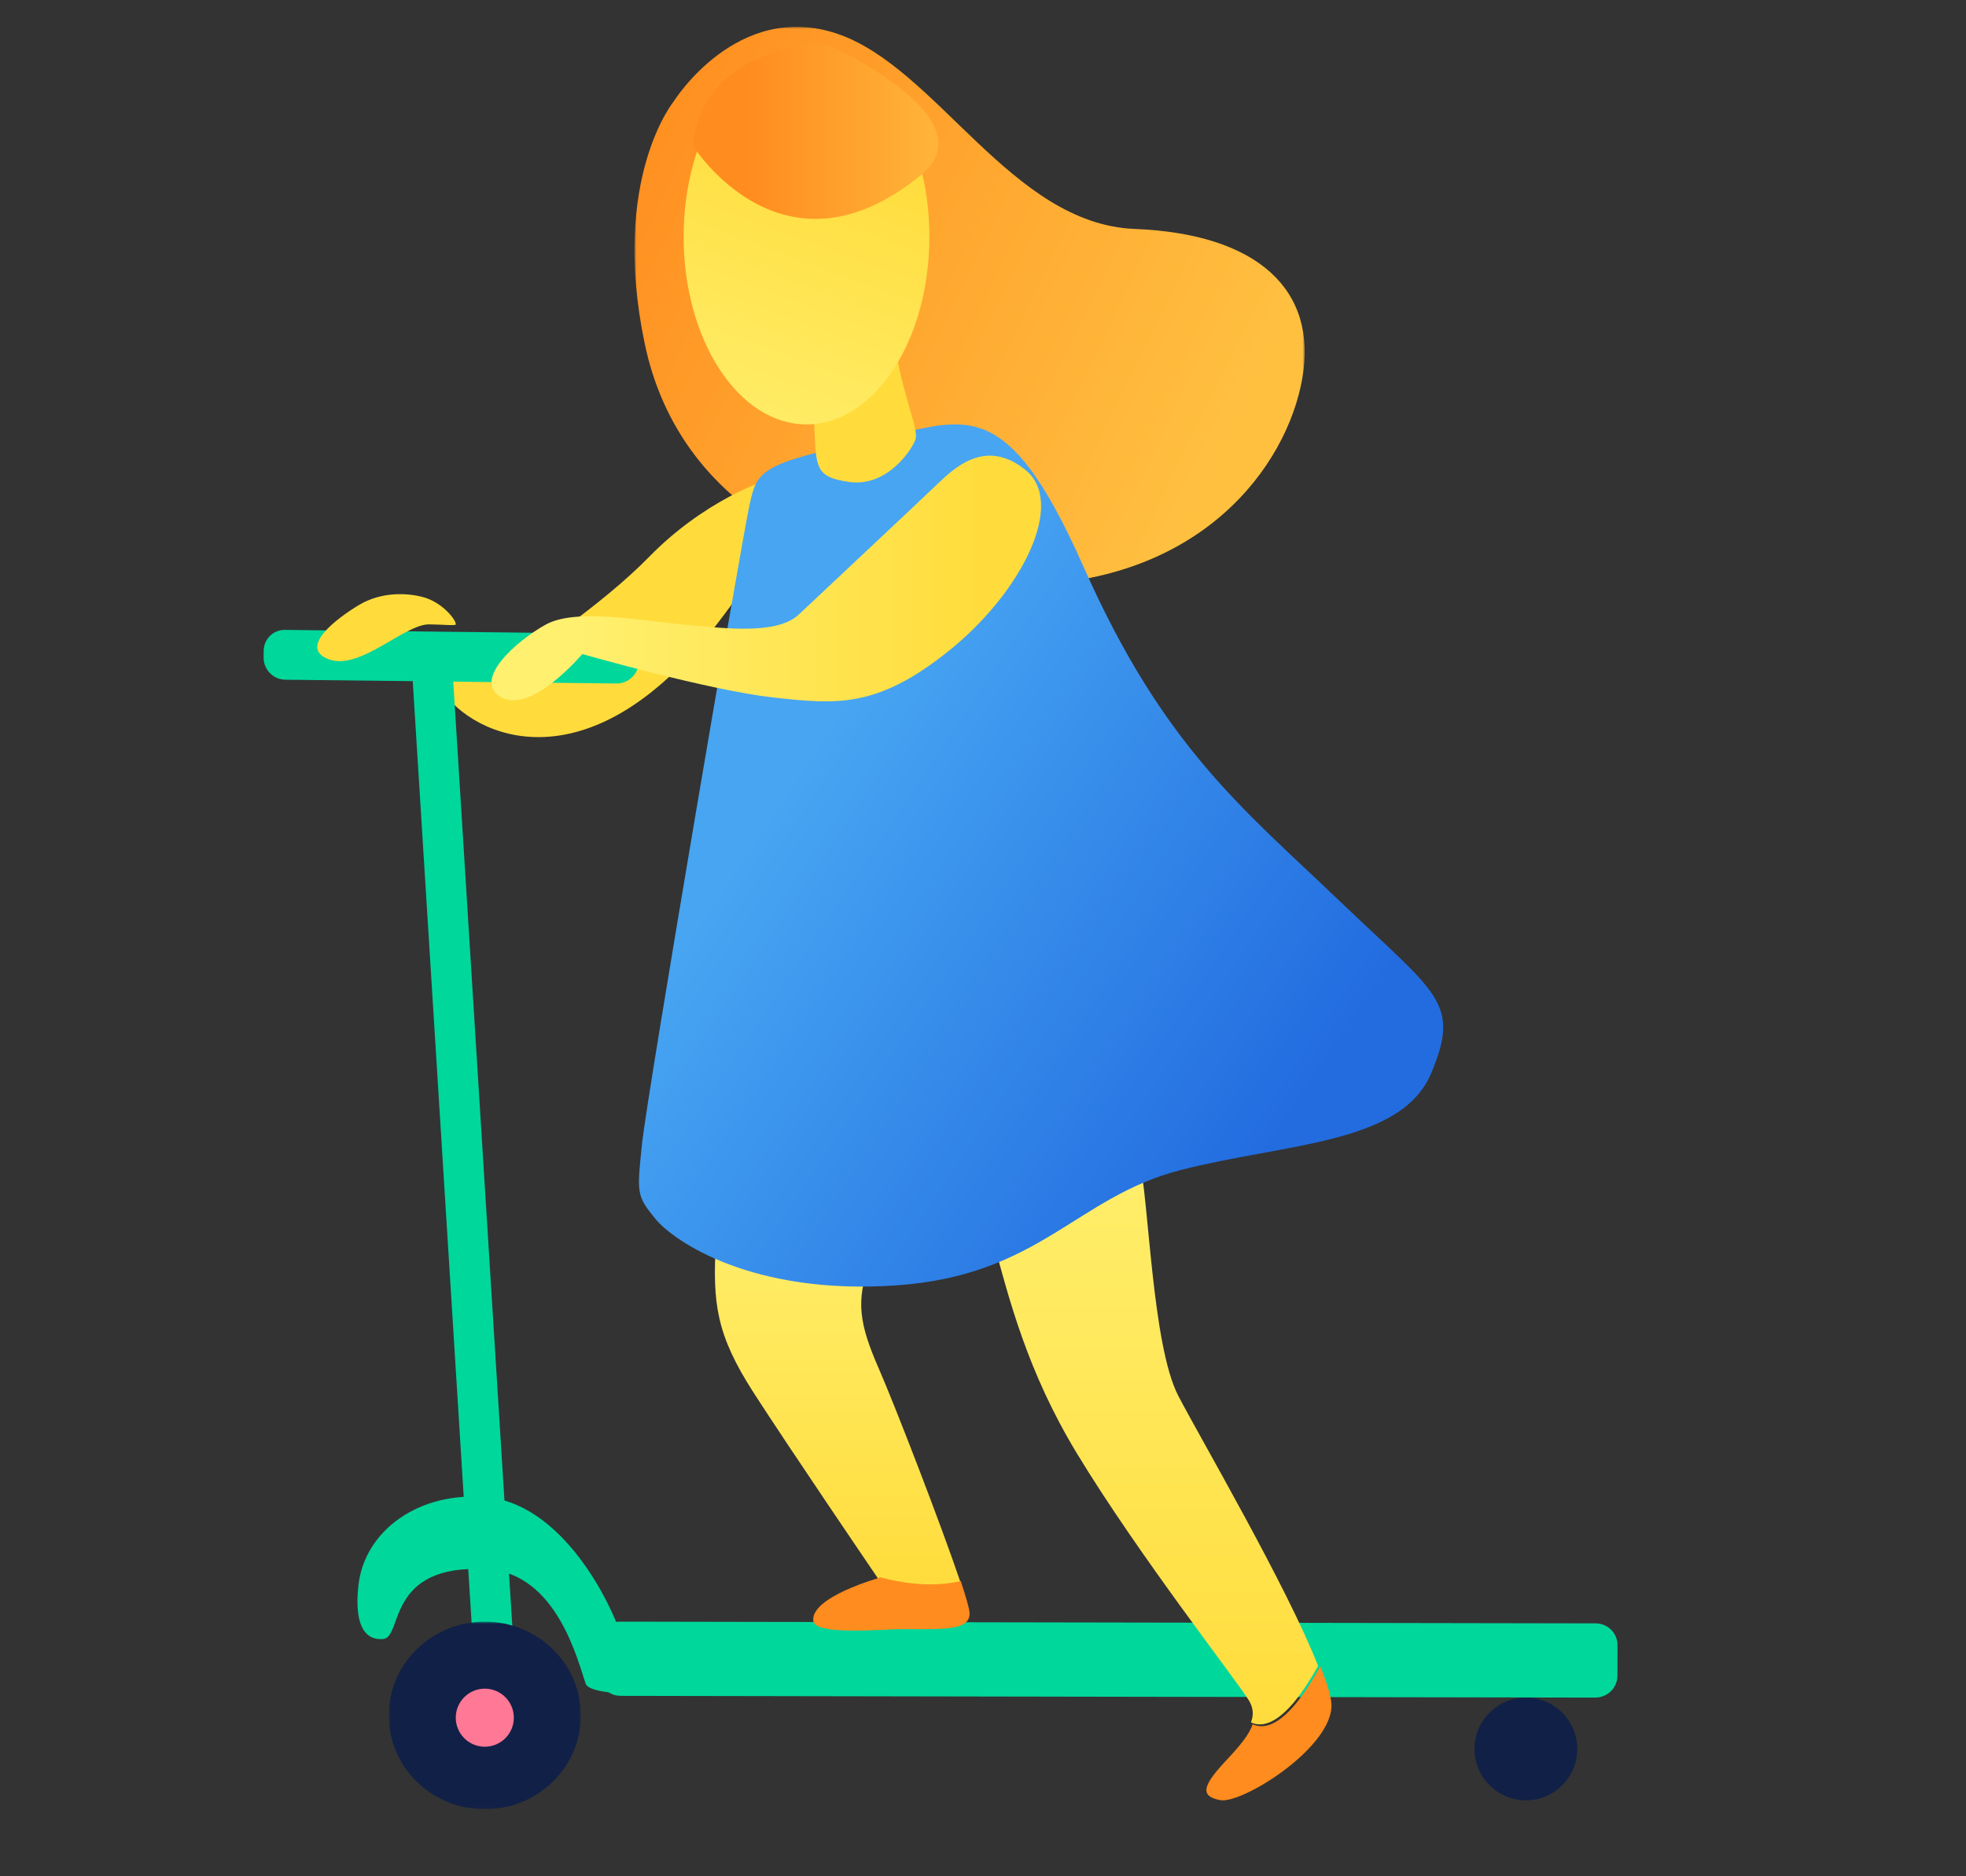 <?xml version="1.0" encoding="UTF-8"?>
<svg width="440px" height="420px" viewBox="0 0 440 420" version="1.1" xmlns="http://www.w3.org/2000/svg" xmlns:xlink="http://www.w3.org/1999/xlink">
    <rect x="0" y="0" width="440" height="420" fill="#333333" stroke="none"/>
    <title>4 aar</title>
    <defs>
        <polygon id="path-1" points="0 0 150 0 150 125 0 125"></polygon>
        <linearGradient x1="91.931%" y1="63.919%" x2="-4.165%" y2="25.224%" id="linearGradient-3">
            <stop stop-color="#FFC040" offset="0%"></stop>
            <stop stop-color="#FF8C1E" offset="100%"></stop>
        </linearGradient>
        <linearGradient x1="50%" y1="0%" x2="50%" y2="100%" id="linearGradient-4">
            <stop stop-color="#FFF06F" offset="0%"></stop>
            <stop stop-color="#FFDC3C" offset="100%"></stop>
        </linearGradient>
        <linearGradient x1="50%" y1="0%" x2="50%" y2="100%" id="linearGradient-5">
            <stop stop-color="#FFF06F" offset="0%"></stop>
            <stop stop-color="#FFDC3C" offset="100%"></stop>
        </linearGradient>
        <polygon id="path-6" points="0 0 43 0 43 42 0 42"></polygon>
        <linearGradient x1="27.294%" y1="32.084%" x2="84.286%" y2="73.572%" id="linearGradient-8">
            <stop stop-color="#47A5F2" offset="0%"></stop>
            <stop stop-color="#226CE0" offset="100%"></stop>
        </linearGradient>
        <linearGradient x1="16.964%" y1="80.579%" x2="86.297%" y2="80.579%" id="linearGradient-9">
            <stop stop-color="#FFF06F" offset="0%"></stop>
            <stop stop-color="#FFDC3C" offset="100%"></stop>
        </linearGradient>
        <linearGradient x1="39.134%" y1="118.403%" x2="61.89%" y2="23.372%" id="linearGradient-10">
            <stop stop-color="#FFF06F" offset="0%"></stop>
            <stop stop-color="#FFDC3C" offset="100%"></stop>
        </linearGradient>
        <linearGradient x1="100%" y1="83.347%" x2="17.888%" y2="83.347%" id="linearGradient-11">
            <stop stop-color="#FFC040" offset="0%"></stop>
            <stop stop-color="#FF8C1E" offset="100%"></stop>
        </linearGradient>
    </defs>
    <g id="4-aar" stroke="none" stroke-width="1" fill="none" fill-rule="evenodd">
        <g id="Group-41" transform="translate(59, 6)">
            <g id="Group-3" transform="translate(83, 0)">
                <mask id="mask-2" fill="white">
                    <use xlink:href="#path-1"></use>
                </mask>
                <g id="Clip-2"></g>
                <path d="M8.844,16.617 C8.844,16.617 22.962,-5.974 45.294,1.525 C67.63,9.027 84.289,44.146 111.932,45.244 C139.574,46.341 152.936,58.961 149.459,78.717 C145.982,98.472 126.759,124.629 85.754,124.994 C44.746,125.361 9.966,107.801 2.277,70.852 C-5.414,33.903 8.844,16.617 8.844,16.617" id="Fill-1" fill="url(#linearGradient-3)" mask="url(#mask-2)"></path>
            </g>
            <path d="M303,362.232 C303.006,359.559 300.817,357.39 298.109,357.386 C268.058,357.333 108.993,357.051 79.673,357 C77.104,356.994 75.02,359.045 75.017,361.582 C75.01,363.815 75.006,366.5 75,368.764 C75,371.437 77.188,373.606 79.895,373.613 C109.84,373.667 267.891,373.945 298.016,374 C300.758,374.003 302.984,371.814 302.987,369.106 C302.993,366.938 302.997,364.394 303,362.232" id="Fill-4" fill="#00D79B"></path>
            <path d="M137.563,347.423 C135.973,345.087 117.86,318.46 109.734,305.861 C101.231,292.673 100.458,285.758 101.231,271.802 C102.003,257.848 138.728,268.346 135.62,276.795 C132.509,285.246 133.315,290.369 137.68,300.356 C141.222,308.452 151.65,335.363 156,348.299 C149.278,349.732 142.48,348.73 137.563,347.423" id="Fill-6" fill="url(#linearGradient-4)"></path>
            <path d="M220.978,379.551 C221.602,377.879 221.5,376.33 220.554,374.709 C218.276,370.822 195.805,342.124 181.98,319.278 C170.875,300.931 166.853,284.804 163.264,271.673 C159.676,258.544 193.809,245.196 195.966,253.648 C198.126,262.099 198.791,295.063 204.714,306.463 C209.505,315.681 229.194,349.407 236,366.923 C228.617,380.182 223.585,380.823 220.978,379.551" id="Fill-8" fill="url(#linearGradient-5)"></path>
            <path d="M137.724,347 C142.629,348.362 149.393,349.433 156.024,347.916 C157.058,351.061 157.74,353.419 157.937,354.548 C158.87,359.941 149.267,358.344 140.436,358.754 C132.141,359.138 123.329,359.416 123.019,356.823 C122.38,351.468 137.84,347.182 137.84,347.182 L137.724,347 Z" id="Fill-10" fill="#FF8C1E"></path>
            <path d="M119.453,100.018 C111.98,100.377 97.513,107.156 86.406,118.522 C75.3,129.891 58.043,141 58.043,141 C58.043,141 33.661,138.838 40.075,148.688 C46.486,158.54 73.195,172.025 103.204,131.4 C123.086,104.487 126.925,99.658 119.453,100.018" id="Fill-12" fill="#FFDC3C"></path>
            <path d="M236.47,367 C238.213,371.199 239.142,374.502 238.982,376.331 C238.154,385.897 218.833,397.854 214.066,396.952 C209.301,396.046 210.337,393.495 215.467,388.023 C218.457,384.831 220.592,382.29 221.351,379.964 C224.013,381.253 229.059,380.556 236.47,367" id="Fill-14" fill="#FF8C1E"></path>
            <polygon id="Fill-16" fill="#00D79B" points="42.03 140 33 140.542 46.967 364 56 363.459"></polygon>
            <path d="M26.736,360.893 C31.26,360.542 27.226,343.905 50.059,345.266 C65.723,346.198 70.354,366.029 72.094,370.928 C72.868,373.11 83.064,373.493 85.254,372.431 C87.978,371.105 82.529,367.427 80.341,360.893 C76.395,349.114 65.295,330.598 50.059,329.154 C34.814,327.708 22.576,336.627 21.219,348.858 C20.316,357.018 22.211,361.241 26.736,360.893" id="Fill-18" fill="#00D79B"></path>
            <path d="M84,140.862 C84.032,138.125 81.855,135.88 79.138,135.852 C64.179,135.679 19.353,135.167 4.735,135 C3.496,134.985 2.305,135.468 1.42,136.338 C0.535,137.21 0.029,138.4 0.016,139.646 C0.009,140.142 0.003,140.645 0,141.141 C-0.032,143.879 2.143,146.12 4.86,146.153 C19.714,146.321 64.012,146.831 78.949,147 C81.701,147.032 83.954,144.81 83.987,142.036 C83.99,141.647 83.996,141.252 84,140.862" id="Fill-20" fill="#00D79B"></path>
            <path d="M35.939,127.736 C40.651,129.112 43.765,133.783 42.836,133.892 C41.83,134.009 40.683,133.828 37.061,133.762 C31.576,133.66 21.508,144.214 14.563,141.577 C7.62,138.937 16.451,132.359 21.372,129.408 C26.292,126.46 32.163,126.635 35.939,127.736" id="Fill-22" fill="#FFDC3C"></path>
            <g id="Group-26" transform="translate(28, 357)">
                <mask id="mask-7" fill="white">
                    <use xlink:href="#path-6"></use>
                </mask>
                <g id="Clip-25"></g>
                <path d="M21.498,0 C33.365,0 43,9.41 43,21.002 C43,32.59 33.365,42 21.498,42 C9.635,42 0,32.59 0,21.002 C0,9.41 9.635,0 21.498,0" id="Fill-24" fill="#112046" mask="url(#mask-7)"></path>
            </g>
            <path d="M282.5,374 C288.849,374 294,379.155 294,385.498 C294,391.845 288.849,397 282.5,397 C276.152,397 271,391.845 271,385.498 C271,379.155 276.152,374 282.5,374" id="Fill-27" fill="#112046"></path>
            <path d="M49.5,372 C53.089,372 56,374.91 56,378.5 C56,382.086 53.089,385 49.5,385 C45.914,385 43,382.086 43,378.5 C43,374.91 45.914,372 49.5,372" id="Fill-29" fill="#FF7896"></path>
            <path d="M135.138,92.744 C156.494,88.26 165.562,80.414 183.477,120.82 C201.396,161.226 219.128,174.93 240.92,195.792 C262.708,216.651 267.98,218.385 261.28,234.291 C254.583,250.201 228.459,249.911 205.123,255.942 C181.788,261.971 173.703,279.512 141.546,281.73 C109.385,283.95 91.771,271.89 87.581,266.725 C83.391,261.56 83.547,261.035 84.705,249.909 C85.863,238.781 107.028,114.754 108.737,107.084 C110.442,99.411 110.9,97.829 135.138,92.744" id="Fill-31" fill="url(#linearGradient-8)"></path>
            <path d="M170.45,99.147 C179.722,106.522 169.7,126.513 153.474,139.591 C137.251,152.667 128.105,151.676 113.948,150.111 C99.787,148.548 71.325,140.409 71.325,140.409 C71.325,140.409 59.991,153.851 53.24,150.111 C46.488,146.373 56.532,137.45 63.17,133.796 C69.814,130.142 84.044,132.882 93.866,133.796 C103.684,134.71 114.974,136.092 119.793,131.537 C124.61,126.981 146.6,106.396 151.244,101.926 C155.884,97.454 162.344,92.696 170.45,99.147" id="Fill-33" fill="url(#linearGradient-9)"></path>
            <path d="M123.028,85.395 C123.852,98.106 122.421,100.648 131.015,101.879 C139.611,103.114 145.197,94.523 145.9,92.329 C146.589,90.175 143.547,83.762 141.689,73.614 C140.126,65.099 122.204,72.686 123.028,85.395" id="Fill-35" fill="#FFDC3C"></path>
            <path d="M121.5,5 C136.679,5 149,23.82 149,46.998 C149,70.179 136.679,89 121.5,89 C106.325,89 94,70.179 94,46.998 C94,23.82 106.325,5 121.5,5" id="Fill-37" fill="url(#linearGradient-10)"></path>
            <path d="M96,26.508 C96,26.508 115.975,58.617 147.073,33.229 C162.79,20.396 126.253,4.006 126.253,4.006 C126.253,4.006 98.947,3.031 96,26.508" id="Fill-39" fill="url(#linearGradient-11)"></path>
        </g>
    </g>
</svg>